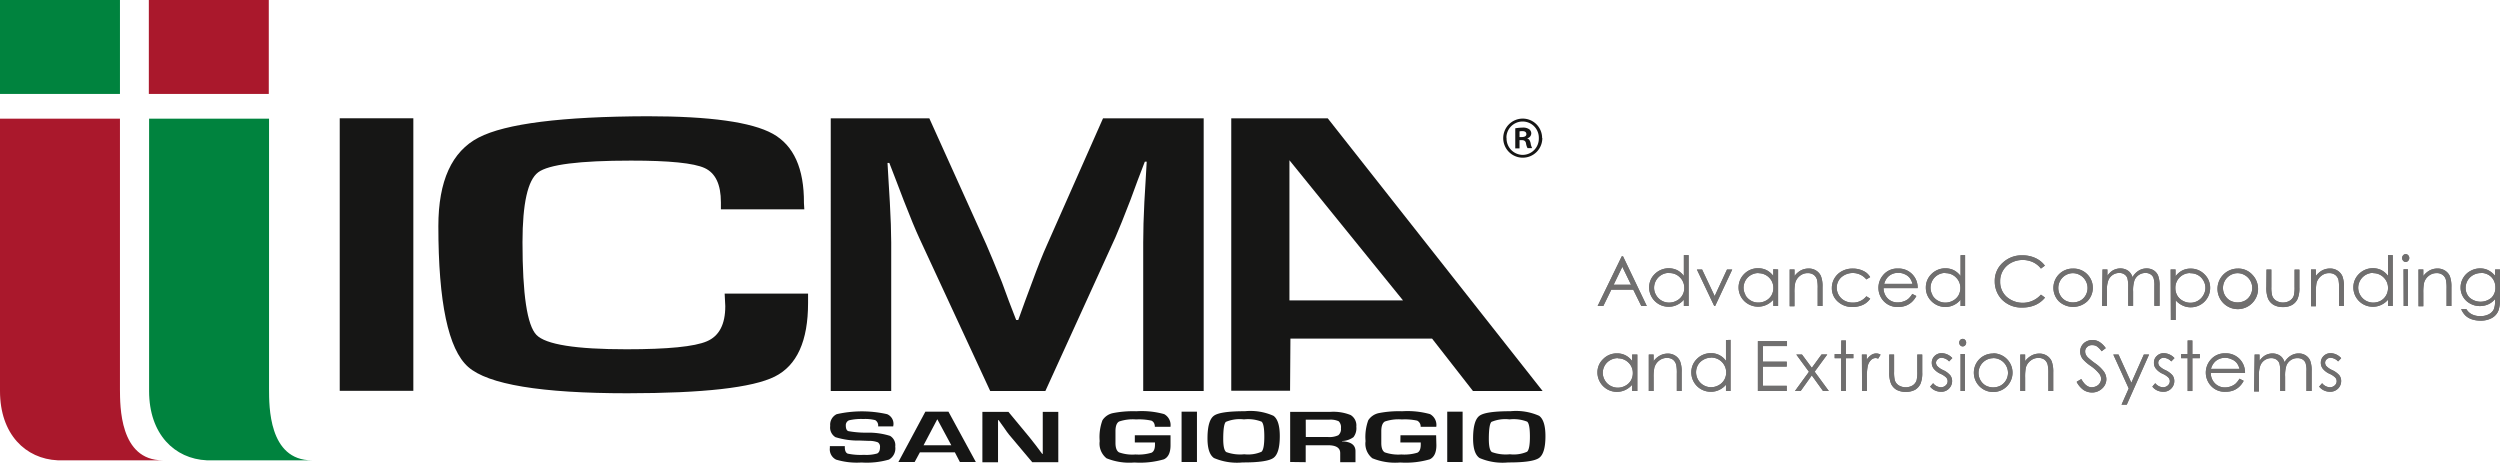 <svg id="Livello_1" data-name="Livello 1" xmlns="http://www.w3.org/2000/svg" viewBox="0 0 479.57 88.76"><defs><style>.cls-1{fill:#706f6f;}.cls-2{fill:#161615;}.cls-3{fill:#00833e;}.cls-4{fill:#aa182c;}</style></defs><g id="Raggruppa_569" data-name="Raggruppa 569"><g id="Raggruppa_567" data-name="Raggruppa 567"><path id="Tracciato_340" data-name="Tracciato 340" class="cls-1" d="M369.25,409.16l4.56,9.53h-1.05l-1.54-3.13H367l-1.53,3.13h-1.09l4.63-9.53Zm-.13,2-1.67,3.45h3.34Z" transform="translate(-57.91 -359.99)"/><path id="Tracciato_341" data-name="Tracciato 341" class="cls-1" d="M369.25,409.16l4.56,9.53h-1.05l-1.54-3.13H367l-1.53,3.13h-1.09l4.63-9.53Zm-.13,2-1.67,3.45h3.34Z" transform="translate(-57.91 -359.99)"/><path id="Tracciato_342" data-name="Tracciato 342" class="cls-1" d="M381.84,408.93v9.76h-.92v-1.21a3.93,3.93,0,0,1-1.32,1,3.56,3.56,0,0,1-1.6.35,3.71,3.71,0,0,1-3.74-3.69v0a3.53,3.53,0,0,1,1.11-2.61,3.79,3.79,0,0,1,4.28-.71,3.77,3.77,0,0,1,1.27,1.11v-4Zm-3.74,3.41a2.81,2.81,0,0,0-1.44.37,2.88,2.88,0,0,0-1.45,2.47,2.74,2.74,0,0,0,.39,1.42,2.77,2.77,0,0,0,1.06,1.06,2.86,2.86,0,0,0,1.43.38,3.06,3.06,0,0,0,1.45-.37A2.68,2.68,0,0,0,381,415.2a2.73,2.73,0,0,0-.83-2,2.76,2.76,0,0,0-2-.83" transform="translate(-57.91 -359.99)"/><path id="Tracciato_343" data-name="Tracciato 343" class="cls-1" d="M381.84,408.93v9.76h-.92v-1.21a3.93,3.93,0,0,1-1.32,1,3.56,3.56,0,0,1-1.6.35,3.71,3.71,0,0,1-3.74-3.69v0a3.53,3.53,0,0,1,1.11-2.61,3.79,3.79,0,0,1,4.28-.71,3.77,3.77,0,0,1,1.27,1.11v-4Zm-3.74,3.41a2.81,2.81,0,0,0-1.44.37,2.88,2.88,0,0,0-1.45,2.47,2.74,2.74,0,0,0,.39,1.42,2.77,2.77,0,0,0,1.06,1.06,2.86,2.86,0,0,0,1.43.38,3.06,3.06,0,0,0,1.45-.37A2.68,2.68,0,0,0,381,415.2a2.73,2.73,0,0,0-.83-2,2.76,2.76,0,0,0-2-.83" transform="translate(-57.91 -359.99)"/><path id="Tracciato_344" data-name="Tracciato 344" class="cls-1" d="M383.42,411.69h1l2.41,5.1,2.37-5.1h1l-3.28,7h-.17Z" transform="translate(-57.91 -359.99)"/><path id="Tracciato_345" data-name="Tracciato 345" class="cls-1" d="M383.42,411.69h1l2.41,5.1,2.37-5.1h1l-3.28,7h-.17Z" transform="translate(-57.91 -359.99)"/><path id="Tracciato_346" data-name="Tracciato 346" class="cls-1" d="M399,411.68v7h-.92v-1.21a3.93,3.93,0,0,1-1.32,1,3.81,3.81,0,0,1-4.25-.73,3.65,3.65,0,0,1-.05-5.16l.06-.06a3.65,3.65,0,0,1,2.65-1.07,3.54,3.54,0,0,1,1.63.37,3.63,3.63,0,0,1,1.27,1.1v-1.29Zm-3.74.69a2.85,2.85,0,0,0-1.45.37,2.79,2.79,0,0,0-1.09,3.78.59.59,0,0,0,0,.08,2.91,2.91,0,0,0,1.06,1.06,2.78,2.78,0,0,0,1.43.37,3,3,0,0,0,1.46-.37,2.68,2.68,0,0,0,1.05-1,2.79,2.79,0,0,0,.37-1.44,2.74,2.74,0,0,0-.83-2,2.84,2.84,0,0,0-2-.82" transform="translate(-57.91 -359.99)"/><path id="Tracciato_347" data-name="Tracciato 347" class="cls-1" d="M399,411.68v7h-.92v-1.21a3.93,3.93,0,0,1-1.32,1,3.81,3.81,0,0,1-4.25-.73,3.65,3.65,0,0,1-.05-5.16l.06-.06a3.65,3.65,0,0,1,2.65-1.07,3.54,3.54,0,0,1,1.63.37,3.63,3.63,0,0,1,1.27,1.1v-1.29Zm-3.74.69a2.85,2.85,0,0,0-1.45.37,2.79,2.79,0,0,0-1.09,3.78.59.59,0,0,0,0,.08,2.91,2.91,0,0,0,1.06,1.06,2.78,2.78,0,0,0,1.43.37,3,3,0,0,0,1.46-.37,2.68,2.68,0,0,0,1.05-1,2.79,2.79,0,0,0,.37-1.44,2.74,2.74,0,0,0-.83-2,2.84,2.84,0,0,0-2-.82" transform="translate(-57.91 -359.99)"/><path id="Tracciato_348" data-name="Tracciato 348" class="cls-1" d="M401.22,411.68h.93v1.26a3.89,3.89,0,0,1,1.23-1.09,3.32,3.32,0,0,1,1.48-.35,2.61,2.61,0,0,1,1.44.4,2.34,2.34,0,0,1,.92,1.07,5.41,5.41,0,0,1,.3,2.11v3.61h-.93v-3.34a7.88,7.88,0,0,0-.1-1.61,1.78,1.78,0,0,0-.62-1,1.91,1.91,0,0,0-1.2-.36,2.37,2.37,0,0,0-1.51.54,2.54,2.54,0,0,0-.88,1.34,8.74,8.74,0,0,0-.14,1.91v2.57h-.92Z" transform="translate(-57.91 -359.99)"/><path id="Tracciato_349" data-name="Tracciato 349" class="cls-1" d="M401.22,411.68h.93v1.26a3.89,3.89,0,0,1,1.23-1.09,3.32,3.32,0,0,1,1.48-.35,2.61,2.61,0,0,1,1.44.4,2.34,2.34,0,0,1,.92,1.07,5.41,5.41,0,0,1,.3,2.11v3.61h-.93v-3.34a7.88,7.88,0,0,0-.1-1.61,1.78,1.78,0,0,0-.62-1,1.91,1.91,0,0,0-1.2-.36,2.37,2.37,0,0,0-1.51.54,2.54,2.54,0,0,0-.88,1.34,8.74,8.74,0,0,0-.14,1.91v2.57h-.92Z" transform="translate(-57.91 -359.99)"/><path id="Tracciato_350" data-name="Tracciato 350" class="cls-1" d="M416.67,413.14l-.74.45a3.37,3.37,0,0,0-4.81-.41,2.66,2.66,0,0,0-.87,2,2.83,2.83,0,0,0,1.5,2.49,3.33,3.33,0,0,0,1.57.37,3.22,3.22,0,0,0,2.61-1.22l.74.46a3.46,3.46,0,0,1-1.39,1.18,4.76,4.76,0,0,1-2,.42,4.06,4.06,0,0,1-2.85-1.06,3.39,3.39,0,0,1-1.12-2.58,3.59,3.59,0,0,1,.52-1.89,3.65,3.65,0,0,1,1.45-1.36,4.26,4.26,0,0,1,2.07-.48,4.68,4.68,0,0,1,1.39.21,4.14,4.14,0,0,1,1.14.55,3.23,3.23,0,0,1,.78.87" transform="translate(-57.91 -359.99)"/><path id="Tracciato_351" data-name="Tracciato 351" class="cls-1" d="M416.67,413.14l-.74.45a3.37,3.37,0,0,0-4.81-.41,2.66,2.66,0,0,0-.87,2,2.83,2.83,0,0,0,1.5,2.49,3.33,3.33,0,0,0,1.57.37,3.22,3.22,0,0,0,2.61-1.22l.74.46a3.46,3.46,0,0,1-1.39,1.18,4.76,4.76,0,0,1-2,.42,4.06,4.06,0,0,1-2.85-1.06,3.39,3.39,0,0,1-1.12-2.58,3.59,3.59,0,0,1,.52-1.89,3.65,3.65,0,0,1,1.45-1.36,4.26,4.26,0,0,1,2.07-.48,4.68,4.68,0,0,1,1.39.21,4.14,4.14,0,0,1,1.14.55,3.23,3.23,0,0,1,.78.87" transform="translate(-57.91 -359.99)"/><path id="Tracciato_352" data-name="Tracciato 352" class="cls-1" d="M424.73,416.37l.79.4a4.3,4.3,0,0,1-.9,1.18,3.75,3.75,0,0,1-1.15.69,4.08,4.08,0,0,1-1.43.23,3.54,3.54,0,0,1-2.79-1.12,3.74,3.74,0,0,1-.16-4.92A3.53,3.53,0,0,1,422,411.5a3.64,3.64,0,0,1,3.77,3.76h-6.54a2.77,2.77,0,0,0,.81,2A2.62,2.62,0,0,0,422,418a3,3,0,0,0,1.07-.19,2.64,2.64,0,0,0,.9-.49,4,4,0,0,0,.8-1m0-1.88a2.94,2.94,0,0,0-.54-1.16,2.51,2.51,0,0,0-.95-.69,2.79,2.79,0,0,0-1.24-.26,2.71,2.71,0,0,0-1.84.66,2.94,2.94,0,0,0-.85,1.45Z" transform="translate(-57.91 -359.99)"/><path id="Tracciato_353" data-name="Tracciato 353" class="cls-1" d="M424.73,416.37l.79.4a4.3,4.3,0,0,1-.9,1.18,3.75,3.75,0,0,1-1.15.69,4.08,4.08,0,0,1-1.43.23,3.54,3.54,0,0,1-2.79-1.12,3.74,3.74,0,0,1-.16-4.92A3.53,3.53,0,0,1,422,411.5a3.64,3.64,0,0,1,3.77,3.76h-6.54a2.77,2.77,0,0,0,.81,2A2.62,2.62,0,0,0,422,418a3,3,0,0,0,1.07-.19,2.64,2.64,0,0,0,.9-.49,4,4,0,0,0,.8-1m0-1.88a2.94,2.94,0,0,0-.54-1.16,2.51,2.51,0,0,0-.95-.69,2.79,2.79,0,0,0-1.24-.26,2.71,2.71,0,0,0-1.84.66,2.94,2.94,0,0,0-.85,1.45Z" transform="translate(-57.91 -359.99)"/><path id="Tracciato_354" data-name="Tracciato 354" class="cls-1" d="M434.87,408.93v9.76H434v-1.21a3.75,3.75,0,0,1-5.56.31,3.6,3.6,0,0,1-1.1-2.64,3.56,3.56,0,0,1,1.1-2.61,3.73,3.73,0,0,1,2.66-1.08,3.63,3.63,0,0,1,1.62.37,3.8,3.8,0,0,1,1.28,1.11v-4Zm-3.74,3.41a2.84,2.84,0,0,0-2.54,4.2.21.21,0,0,1,0,.06,2.77,2.77,0,0,0,1.06,1.06,2.86,2.86,0,0,0,1.43.38,3,3,0,0,0,1.45-.37,2.74,2.74,0,0,0,1.06-1,2.82,2.82,0,0,0,.37-1.45,2.73,2.73,0,0,0-.83-2,2.77,2.77,0,0,0-2.05-.83" transform="translate(-57.91 -359.99)"/><path id="Tracciato_355" data-name="Tracciato 355" class="cls-1" d="M434.87,408.93v9.76H434v-1.21a3.75,3.75,0,0,1-5.56.31,3.6,3.6,0,0,1-1.1-2.64,3.56,3.56,0,0,1,1.1-2.61,3.73,3.73,0,0,1,2.66-1.08,3.63,3.63,0,0,1,1.62.37,3.8,3.8,0,0,1,1.28,1.11v-4Zm-3.74,3.41a2.84,2.84,0,0,0-2.54,4.2.21.21,0,0,1,0,.06,2.77,2.77,0,0,0,1.06,1.06,2.86,2.86,0,0,0,1.43.38,3,3,0,0,0,1.45-.37,2.74,2.74,0,0,0,1.06-1,2.82,2.82,0,0,0,.37-1.45,2.73,2.73,0,0,0-.83-2,2.77,2.77,0,0,0-2.05-.83" transform="translate(-57.91 -359.99)"/><path id="Tracciato_356" data-name="Tracciato 356" class="cls-1" d="M450.2,410.93l-.78.58a4.18,4.18,0,0,0-1.54-1.23,4.71,4.71,0,0,0-2-.42,4.61,4.61,0,0,0-2.18.55A3.91,3.91,0,0,0,441.6,414a3.83,3.83,0,0,0,1.23,2.92,4.69,4.69,0,0,0,6.59-.41l.78.57a5.07,5.07,0,0,1-1.84,1.41,6.15,6.15,0,0,1-2.47.49,5.2,5.2,0,0,1-4.08-1.66,5,5,0,0,1-1.25-3.4,4.62,4.62,0,0,1,1.52-3.52,5.29,5.29,0,0,1,3.8-1.43,5.85,5.85,0,0,1,2.5.53,4.75,4.75,0,0,1,1.82,1.48" transform="translate(-57.91 -359.99)"/><path id="Tracciato_357" data-name="Tracciato 357" class="cls-1" d="M450.2,410.93l-.78.58a4.18,4.18,0,0,0-1.54-1.23,4.71,4.71,0,0,0-2-.42,4.61,4.61,0,0,0-2.18.55A3.91,3.91,0,0,0,441.6,414a3.83,3.83,0,0,0,1.23,2.92,4.69,4.69,0,0,0,6.59-.41l.78.57a5.07,5.07,0,0,1-1.84,1.41,6.15,6.15,0,0,1-2.47.49,5.2,5.2,0,0,1-4.08-1.66,5,5,0,0,1-1.25-3.4,4.62,4.62,0,0,1,1.52-3.52,5.29,5.29,0,0,1,3.8-1.43,5.85,5.85,0,0,1,2.5.53,4.75,4.75,0,0,1,1.82,1.48" transform="translate(-57.91 -359.99)"/><path id="Tracciato_358" data-name="Tracciato 358" class="cls-1" d="M455.59,411.51a3.69,3.69,0,0,1,2.73,6.27,4,4,0,0,1-5.47,0,3.7,3.7,0,0,1,2.74-6.27m0,.88a2.83,2.83,0,0,0-2.84,2.83,2.79,2.79,0,0,0,.38,1.43,2.7,2.7,0,0,0,1,1,3.08,3.08,0,0,0,2.86,0,2.7,2.7,0,0,0,1-1,2.85,2.85,0,0,0-2.46-4.26" transform="translate(-57.91 -359.99)"/><path id="Tracciato_359" data-name="Tracciato 359" class="cls-1" d="M455.59,411.51a3.69,3.69,0,0,1,2.73,6.27,4,4,0,0,1-5.47,0,3.7,3.7,0,0,1,2.74-6.27m0,.88a2.83,2.83,0,0,0-2.84,2.83,2.79,2.79,0,0,0,.38,1.43,2.7,2.7,0,0,0,1,1,3.08,3.08,0,0,0,2.86,0,2.7,2.7,0,0,0,1-1,2.85,2.85,0,0,0-2.46-4.26" transform="translate(-57.91 -359.99)"/><path id="Tracciato_360" data-name="Tracciato 360" class="cls-1" d="M461.23,411.68h.94v1.21a3.63,3.63,0,0,1,1-1,3,3,0,0,1,1.51-.41,2.67,2.67,0,0,1,1,.2,2.12,2.12,0,0,1,.78.53,2.7,2.7,0,0,1,.53.95,3.37,3.37,0,0,1,1.18-1.25,2.88,2.88,0,0,1,1.52-.43,2.55,2.55,0,0,1,1.34.36,2.21,2.21,0,0,1,.86,1,5.27,5.27,0,0,1,.29,2v3.82h-1v-3.82a4.77,4.77,0,0,0-.17-1.55,1.4,1.4,0,0,0-.57-.68,1.75,1.75,0,0,0-1-.26,2.26,2.26,0,0,0-2.08,1.42,6.26,6.26,0,0,0-.26,2.15v2.74h-.94v-3.59a6.2,6.2,0,0,0-.16-1.72,1.44,1.44,0,0,0-.58-.73,1.69,1.69,0,0,0-1-.27,2.24,2.24,0,0,0-2.06,1.39,5.16,5.16,0,0,0-.28,1.95v3h-.94Z" transform="translate(-57.91 -359.99)"/><path id="Tracciato_361" data-name="Tracciato 361" class="cls-1" d="M461.23,411.68h.94v1.21a3.63,3.63,0,0,1,1-1,3,3,0,0,1,1.51-.41,2.67,2.67,0,0,1,1,.2,2.12,2.12,0,0,1,.78.53,2.7,2.7,0,0,1,.53.95,3.37,3.37,0,0,1,1.18-1.25,2.88,2.88,0,0,1,1.52-.43,2.55,2.55,0,0,1,1.34.36,2.21,2.21,0,0,1,.86,1,5.27,5.27,0,0,1,.29,2v3.82h-1v-3.82a4.77,4.77,0,0,0-.17-1.55,1.4,1.4,0,0,0-.57-.68,1.75,1.75,0,0,0-1-.26,2.26,2.26,0,0,0-2.08,1.42,6.26,6.26,0,0,0-.26,2.15v2.74h-.94v-3.59a6.2,6.2,0,0,0-.16-1.72,1.44,1.44,0,0,0-.58-.73,1.69,1.69,0,0,0-1-.27,2.24,2.24,0,0,0-2.06,1.39,5.16,5.16,0,0,0-.28,1.95v3h-.94Z" transform="translate(-57.91 -359.99)"/><path id="Tracciato_362" data-name="Tracciato 362" class="cls-1" d="M474.3,411.68h.94V413a3.77,3.77,0,0,1,1.27-1.11,3.46,3.46,0,0,1,1.61-.37,3.63,3.63,0,0,1,2.66,1.08,3.56,3.56,0,0,1,1.1,2.61,3.71,3.71,0,0,1-3.69,3.73h0a3.53,3.53,0,0,1-1.6-.35,3.93,3.93,0,0,1-1.32-1v3.79h-.93Zm3.74.69a2.83,2.83,0,0,0-2,.82,2.77,2.77,0,0,0-.83,2.05,2.82,2.82,0,0,0,.37,1.45,2.64,2.64,0,0,0,1.06,1,3,3,0,0,0,1.46.38,2.84,2.84,0,0,0,2.47-1.44,2.75,2.75,0,0,0,0-2.85,2.69,2.69,0,0,0-1-1,2.82,2.82,0,0,0-1.45-.37" transform="translate(-57.91 -359.99)"/><path id="Tracciato_363" data-name="Tracciato 363" class="cls-1" d="M474.3,411.68h.94V413a3.77,3.77,0,0,1,1.27-1.11,3.46,3.46,0,0,1,1.61-.37,3.63,3.63,0,0,1,2.66,1.08,3.56,3.56,0,0,1,1.1,2.61,3.71,3.71,0,0,1-3.69,3.73h0a3.53,3.53,0,0,1-1.6-.35,3.93,3.93,0,0,1-1.32-1v3.79h-.93Zm3.74.69a2.83,2.83,0,0,0-2,.82,2.77,2.77,0,0,0-.83,2.05,2.82,2.82,0,0,0,.37,1.45,2.64,2.64,0,0,0,1.06,1,3,3,0,0,0,1.46.38,2.84,2.84,0,0,0,2.47-1.44,2.75,2.75,0,0,0,0-2.85,2.69,2.69,0,0,0-1-1,2.82,2.82,0,0,0-1.45-.37" transform="translate(-57.91 -359.99)"/><path id="Tracciato_364" data-name="Tracciato 364" class="cls-1" d="M487.18,411.51a3.62,3.62,0,0,1,2.78,1.17,3.89,3.89,0,1,1-2.78-1.17m0,.88a2.84,2.84,0,0,0-2.46,4.26,2.8,2.8,0,0,0,1,1,3.06,3.06,0,0,0,2.85,0,2.63,2.63,0,0,0,1-1,2.83,2.83,0,0,0-1.05-3.88,2.79,2.79,0,0,0-1.41-.38" transform="translate(-57.91 -359.99)"/><path id="Tracciato_365" data-name="Tracciato 365" class="cls-1" d="M487.18,411.51a3.62,3.62,0,0,1,2.78,1.17,3.89,3.89,0,1,1-2.78-1.17m0,.88a2.84,2.84,0,0,0-2.46,4.26,2.8,2.8,0,0,0,1,1,3.06,3.06,0,0,0,2.85,0,2.63,2.63,0,0,0,1-1,2.83,2.83,0,0,0-1.05-3.88,2.79,2.79,0,0,0-1.41-.38" transform="translate(-57.91 -359.99)"/><path id="Tracciato_366" data-name="Tracciato 366" class="cls-1" d="M492.69,411.69h.93V415a6.54,6.54,0,0,0,.14,1.65,1.81,1.81,0,0,0,.76,1,2.42,2.42,0,0,0,1.34.37,2.38,2.38,0,0,0,1.32-.37,1.81,1.81,0,0,0,.75-.95,6.63,6.63,0,0,0,.14-1.72v-3.27H499v3.44a5.26,5.26,0,0,1-.35,2.18,2.6,2.6,0,0,1-1.05,1.15,3.38,3.38,0,0,1-1.76.41,3.5,3.5,0,0,1-1.77-.41A2.65,2.65,0,0,1,493,417.3a5.48,5.48,0,0,1-.34-2.24Z" transform="translate(-57.91 -359.99)"/><path id="Tracciato_367" data-name="Tracciato 367" class="cls-1" d="M492.69,411.69h.93V415a6.54,6.54,0,0,0,.14,1.65,1.81,1.81,0,0,0,.76,1,2.42,2.42,0,0,0,1.34.37,2.38,2.38,0,0,0,1.32-.37,1.81,1.81,0,0,0,.75-.95,6.63,6.63,0,0,0,.14-1.72v-3.27H499v3.44a5.26,5.26,0,0,1-.35,2.18,2.6,2.6,0,0,1-1.05,1.15,3.38,3.38,0,0,1-1.76.41,3.5,3.5,0,0,1-1.77-.41A2.65,2.65,0,0,1,493,417.3a5.48,5.48,0,0,1-.34-2.24Z" transform="translate(-57.91 -359.99)"/><path id="Tracciato_368" data-name="Tracciato 368" class="cls-1" d="M501.23,411.68h.93v1.26a3.89,3.89,0,0,1,1.23-1.09,3.29,3.29,0,0,1,1.48-.35,2.61,2.61,0,0,1,1.44.4,2.41,2.41,0,0,1,.93,1.07,5.41,5.41,0,0,1,.3,2.11v3.61h-.93v-3.34a8.66,8.66,0,0,0-.1-1.61,1.78,1.78,0,0,0-.62-1,1.91,1.91,0,0,0-1.2-.36,2.37,2.37,0,0,0-1.51.54,2.61,2.61,0,0,0-.89,1.34,9.39,9.39,0,0,0-.13,1.91v2.57h-.93Z" transform="translate(-57.91 -359.99)"/><path id="Tracciato_369" data-name="Tracciato 369" class="cls-1" d="M501.23,411.68h.93v1.26a3.89,3.89,0,0,1,1.23-1.09,3.29,3.29,0,0,1,1.48-.35,2.61,2.61,0,0,1,1.44.4,2.41,2.41,0,0,1,.93,1.07,5.41,5.41,0,0,1,.3,2.11v3.61h-.93v-3.34a8.66,8.66,0,0,0-.1-1.61,1.78,1.78,0,0,0-.62-1,1.91,1.91,0,0,0-1.2-.36,2.37,2.37,0,0,0-1.51.54,2.61,2.61,0,0,0-.89,1.34,9.39,9.39,0,0,0-.13,1.91v2.57h-.93Z" transform="translate(-57.91 -359.99)"/><path id="Tracciato_370" data-name="Tracciato 370" class="cls-1" d="M516.91,408.93v9.76H516v-1.21a3.81,3.81,0,0,1-1.32,1,3.56,3.56,0,0,1-1.6.35,3.71,3.71,0,0,1-3.73-3.7v0a3.56,3.56,0,0,1,1.1-2.61,3.73,3.73,0,0,1,2.66-1.08,3.66,3.66,0,0,1,1.62.37,3.77,3.77,0,0,1,1.27,1.11v-4Zm-3.73,3.41a2.82,2.82,0,0,0-1.45.37,2.88,2.88,0,0,0-1.45,2.47,2.9,2.9,0,0,0,1.45,2.48,2.89,2.89,0,0,0,1.43.38,3.1,3.1,0,0,0,1.46-.37,2.71,2.71,0,0,0,1-1,2.83,2.83,0,0,0,.38-1.45,2.77,2.77,0,0,0-.83-2,2.8,2.8,0,0,0-2.05-.83" transform="translate(-57.91 -359.99)"/><path id="Tracciato_371" data-name="Tracciato 371" class="cls-1" d="M516.91,408.93v9.76H516v-1.21a3.81,3.81,0,0,1-1.32,1,3.56,3.56,0,0,1-1.6.35,3.71,3.71,0,0,1-3.73-3.7v0a3.56,3.56,0,0,1,1.1-2.61,3.73,3.73,0,0,1,2.66-1.08,3.66,3.66,0,0,1,1.62.37,3.77,3.77,0,0,1,1.27,1.11v-4Zm-3.73,3.41a2.82,2.82,0,0,0-1.45.37,2.88,2.88,0,0,0-1.45,2.47,2.9,2.9,0,0,0,1.45,2.48,2.89,2.89,0,0,0,1.43.38,3.1,3.1,0,0,0,1.46-.37,2.71,2.71,0,0,0,1-1,2.83,2.83,0,0,0,.38-1.45,2.77,2.77,0,0,0-.83-2,2.8,2.8,0,0,0-2.05-.83" transform="translate(-57.91 -359.99)"/><path id="Tracciato_372" data-name="Tracciato 372" class="cls-1" d="M519.39,408.74a.62.62,0,0,1,.48.22.76.76,0,0,1,0,1.05.62.62,0,0,1-.89.07.23.23,0,0,1-.07-.07.76.76,0,0,1,0-1.05.62.62,0,0,1,.48-.22m-.42,2.9h.84v7.05H519Z" transform="translate(-57.91 -359.99)"/><path id="Tracciato_373" data-name="Tracciato 373" class="cls-1" d="M519.39,408.74a.62.62,0,0,1,.48.22.69.69,0,0,1,.2.53.68.68,0,0,1-.2.52.63.63,0,0,1-.48.23.62.62,0,0,1-.48-.23.72.72,0,0,1-.2-.52.73.73,0,0,1,.2-.53.64.64,0,0,1,.48-.22m-.41,2.9h.83v7.05H519Z" transform="translate(-57.91 -359.99)"/><path id="Tracciato_374" data-name="Tracciato 374" class="cls-1" d="M521.84,411.68h.93v1.26a3.82,3.82,0,0,1,1.24-1.09,3.25,3.25,0,0,1,1.47-.35,2.64,2.64,0,0,1,1.45.4,2.42,2.42,0,0,1,.93,1.07,5.81,5.81,0,0,1,.3,2.11v3.61h-.93v-3.34a7.88,7.88,0,0,0-.11-1.61,1.68,1.68,0,0,0-.62-1,1.89,1.89,0,0,0-1.2-.36,2.39,2.39,0,0,0-1.51.54,2.54,2.54,0,0,0-.88,1.34,9.4,9.4,0,0,0-.14,1.91v2.57h-.92Z" transform="translate(-57.91 -359.99)"/><path id="Tracciato_375" data-name="Tracciato 375" class="cls-1" d="M521.84,411.68h.93v1.26a3.82,3.82,0,0,1,1.24-1.09,3.25,3.25,0,0,1,1.47-.35,2.64,2.64,0,0,1,1.45.4,2.42,2.42,0,0,1,.93,1.07,5.81,5.81,0,0,1,.3,2.11v3.61h-.93v-3.34a7.88,7.88,0,0,0-.11-1.61,1.68,1.68,0,0,0-.62-1,1.89,1.89,0,0,0-1.2-.36,2.39,2.39,0,0,0-1.51.54,2.54,2.54,0,0,0-.88,1.34,9.4,9.4,0,0,0-.14,1.91v2.57h-.92Z" transform="translate(-57.91 -359.99)"/><path id="Tracciato_376" data-name="Tracciato 376" class="cls-1" d="M536.54,411.68h.93v5.63a6.34,6.34,0,0,1-.26,2.17,2.8,2.8,0,0,1-1.27,1.5,4.36,4.36,0,0,1-2.18.52,5.18,5.18,0,0,1-1.66-.25,3.47,3.47,0,0,1-1.21-.69,4,4,0,0,1-.86-1.27h1a2.55,2.55,0,0,0,1.07,1,3.43,3.43,0,0,0,1.61.34,3.35,3.35,0,0,0,1.61-.35,2.17,2.17,0,0,0,.93-.87,3.89,3.89,0,0,0,.28-1.69v-.36a3.6,3.6,0,0,1-1.29,1,3.88,3.88,0,0,1-1.61.34,3.76,3.76,0,0,1-1.88-.48,3.44,3.44,0,0,1-1.83-3.09,3.59,3.59,0,0,1,1.88-3.16,3.74,3.74,0,0,1,1.86-.49,3.45,3.45,0,0,1,1.51.32,4.16,4.16,0,0,1,1.35,1.08Zm-2.73.69a3,3,0,0,0-1.47.38,2.78,2.78,0,0,0-1.45,2.45,2.55,2.55,0,0,0,.8,1.92,3.22,3.22,0,0,0,4.13,0,2.61,2.61,0,0,0,.77-2,2.8,2.8,0,0,0-.35-1.42,2.56,2.56,0,0,0-1-1,2.9,2.9,0,0,0-1.41-.36" transform="translate(-57.91 -359.99)"/><path id="Tracciato_377" data-name="Tracciato 377" class="cls-1" d="M536.54,411.68h.93v5.63a6.34,6.34,0,0,1-.26,2.17,2.8,2.8,0,0,1-1.27,1.5,4.36,4.36,0,0,1-2.18.52,5.18,5.18,0,0,1-1.66-.25,3.47,3.47,0,0,1-1.21-.69,4,4,0,0,1-.86-1.27h1a2.55,2.55,0,0,0,1.07,1,3.43,3.43,0,0,0,1.61.34,3.35,3.35,0,0,0,1.61-.35,2.17,2.17,0,0,0,.93-.87,3.89,3.89,0,0,0,.28-1.69v-.36a3.6,3.6,0,0,1-1.29,1,3.88,3.88,0,0,1-1.61.34,3.76,3.76,0,0,1-1.88-.48,3.44,3.44,0,0,1-1.83-3.09,3.59,3.59,0,0,1,1.88-3.16,3.74,3.74,0,0,1,1.86-.49,3.45,3.45,0,0,1,1.51.32,4.16,4.16,0,0,1,1.35,1.08Zm-2.73.69a3,3,0,0,0-1.47.38,2.78,2.78,0,0,0-1.45,2.45,2.55,2.55,0,0,0,.8,1.92,3.22,3.22,0,0,0,4.13,0,2.61,2.61,0,0,0,.77-2,2.8,2.8,0,0,0-.35-1.42,2.56,2.56,0,0,0-1-1,2.9,2.9,0,0,0-1.41-.36" transform="translate(-57.91 -359.99)"/></g><g id="Raggruppa_568" data-name="Raggruppa 568"><path id="Tracciato_378" data-name="Tracciato 378" class="cls-1" d="M372,428v7H371v-1.2a4.11,4.11,0,0,1-1.32,1,3.74,3.74,0,0,1-5.34-3.35,3.49,3.49,0,0,1,1.11-2.59,3.62,3.62,0,0,1,2.65-1.08,3.5,3.5,0,0,1,1.62.37,3.67,3.67,0,0,1,1.28,1.1V428Zm-3.74.69a2.93,2.93,0,0,0-1.45.38,2.78,2.78,0,0,0-1.1,3.77.41.41,0,0,1,.05.09,2.81,2.81,0,0,0,1.06,1.05,2.89,2.89,0,0,0,1.43.38,3,3,0,0,0,1.46-.38,2.68,2.68,0,0,0,1.05-1,2.75,2.75,0,0,0,.37-1.43,2.72,2.72,0,0,0-.83-2,2.83,2.83,0,0,0-2-.82" transform="translate(-57.91 -359.99)"/><path id="Tracciato_379" data-name="Tracciato 379" class="cls-1" d="M372,428v7H371v-1.2a4.11,4.11,0,0,1-1.32,1,3.74,3.74,0,0,1-5.34-3.35,3.49,3.49,0,0,1,1.11-2.59,3.62,3.62,0,0,1,2.65-1.08,3.5,3.5,0,0,1,1.62.37,3.67,3.67,0,0,1,1.28,1.1V428Zm-3.74.69a2.93,2.93,0,0,0-1.45.38,2.78,2.78,0,0,0-1.1,3.77.41.41,0,0,1,.05.09,2.81,2.81,0,0,0,1.06,1.05,2.89,2.89,0,0,0,1.43.38,3,3,0,0,0,1.46-.38,2.68,2.68,0,0,0,1.05-1,2.75,2.75,0,0,0,.37-1.43,2.72,2.72,0,0,0-.83-2,2.83,2.83,0,0,0-2-.82" transform="translate(-57.91 -359.99)"/><path id="Tracciato_380" data-name="Tracciato 380" class="cls-1" d="M374.19,428h.93v1.26a3.79,3.79,0,0,1,1.24-1.08,3.14,3.14,0,0,1,1.48-.36,2.6,2.6,0,0,1,1.43.4,2.38,2.38,0,0,1,.93,1.08,5.36,5.36,0,0,1,.3,2.1V435h-.93v-3.34a7.88,7.88,0,0,0-.1-1.61,1.84,1.84,0,0,0-.62-1.05,1.9,1.9,0,0,0-1.2-.35,2.37,2.37,0,0,0-1.51.54,2.54,2.54,0,0,0-.88,1.34,8.74,8.74,0,0,0-.14,1.91V435h-.93Z" transform="translate(-57.91 -359.99)"/><path id="Tracciato_381" data-name="Tracciato 381" class="cls-1" d="M374.19,428h.93v1.26a3.79,3.79,0,0,1,1.24-1.08,3.14,3.14,0,0,1,1.48-.36,2.6,2.6,0,0,1,1.43.4,2.38,2.38,0,0,1,.93,1.08,5.36,5.36,0,0,1,.3,2.1V435h-.93v-3.34a7.88,7.88,0,0,0-.1-1.61,1.84,1.84,0,0,0-.62-1.05,1.9,1.9,0,0,0-1.2-.35,2.37,2.37,0,0,0-1.51.54,2.54,2.54,0,0,0-.88,1.34,8.74,8.74,0,0,0-.14,1.91V435h-.93Z" transform="translate(-57.91 -359.99)"/><path id="Tracciato_382" data-name="Tracciato 382" class="cls-1" d="M389.88,425.19V435H389v-1.21a3.8,3.8,0,0,1-1.31,1,3.6,3.6,0,0,1-1.61.35,3.71,3.71,0,0,1-3.73-3.71h0a3.56,3.56,0,0,1,1.1-2.61,3.71,3.71,0,0,1,2.66-1.08,3.43,3.43,0,0,1,2.89,1.48v-4Zm-3.74,3.41a2.9,2.9,0,0,0-1.44.38,2.72,2.72,0,0,0-1.06,1,2.87,2.87,0,0,0,1.07,3.91,2.82,2.82,0,0,0,1.42.38,3,3,0,0,0,1.46-.38,2.73,2.73,0,0,0,1.06-1,2.86,2.86,0,0,0-2.51-4.31" transform="translate(-57.91 -359.99)"/><path id="Tracciato_383" data-name="Tracciato 383" class="cls-1" d="M389.88,425.19V435H389v-1.21a3.8,3.8,0,0,1-1.31,1,3.6,3.6,0,0,1-1.61.35,3.71,3.71,0,0,1-3.73-3.71h0a3.56,3.56,0,0,1,1.1-2.61,3.71,3.71,0,0,1,2.66-1.08,3.43,3.43,0,0,1,2.89,1.48v-4Zm-3.74,3.41a2.9,2.9,0,0,0-1.44.38,2.72,2.72,0,0,0-1.06,1,2.87,2.87,0,0,0,1.07,3.91,2.82,2.82,0,0,0,1.42.38,3,3,0,0,0,1.46-.38,2.73,2.73,0,0,0,1.06-1,2.86,2.86,0,0,0-2.51-4.31" transform="translate(-57.91 -359.99)"/><path id="Tracciato_384" data-name="Tracciato 384" class="cls-1" d="M395.12,425.43h5.59v.94H396.1v3h4.56v.94h-4.57V434h4.57V435h-5.54Z" transform="translate(-57.91 -359.99)"/><path id="Tracciato_385" data-name="Tracciato 385" class="cls-1" d="M395.12,425.43h5.59v.94H396.1v3h4.56v.94h-4.57V434h4.57V435h-5.54Z" transform="translate(-57.91 -359.99)"/><path id="Tracciato_386" data-name="Tracciato 386" class="cls-1" d="M402.49,428h1.09l1.89,2.55,1.86-2.56h1.1l-2.42,3.3,2.72,3.71h-1.11L405.46,432,403.32,435h-1.09l2.69-3.69Z" transform="translate(-57.91 -359.99)"/><path id="Tracciato_387" data-name="Tracciato 387" class="cls-1" d="M402.49,428h1.09l1.89,2.55,1.86-2.56h1.1l-2.42,3.3,2.72,3.71h-1.11L405.46,432,403.32,435h-1.09l2.69-3.69Z" transform="translate(-57.91 -359.99)"/><path id="Tracciato_388" data-name="Tracciato 388" class="cls-1" d="M411.12,425.3H412v2.61h1.44v.79H412V435h-.91V428.7h-1.24v-.79h1.24Z" transform="translate(-57.91 -359.99)"/><path id="Tracciato_389" data-name="Tracciato 389" class="cls-1" d="M411.12,425.3H412v2.61h1.44v.79H412V435h-.91V428.7h-1.24v-.79h1.24Z" transform="translate(-57.91 -359.99)"/><path id="Tracciato_390" data-name="Tracciato 390" class="cls-1" d="M415.07,428H416v1a3.11,3.11,0,0,1,.86-.91,1.75,1.75,0,0,1,1-.3,1.62,1.62,0,0,1,.8.24l-.47.76a1.31,1.31,0,0,0-.48-.12,1.28,1.28,0,0,0-.87.37,2.31,2.31,0,0,0-.64,1.15,10.29,10.29,0,0,0-.16,2.41V435h-.93Z" transform="translate(-57.91 -359.99)"/><path id="Tracciato_391" data-name="Tracciato 391" class="cls-1" d="M415.07,428H416v1a3.11,3.11,0,0,1,.86-.91,1.75,1.75,0,0,1,1-.3,1.62,1.62,0,0,1,.8.24l-.47.76a1.31,1.31,0,0,0-.48-.12,1.28,1.28,0,0,0-.87.37,2.31,2.31,0,0,0-.64,1.15,10.29,10.29,0,0,0-.16,2.41V435h-.93Z" transform="translate(-57.91 -359.99)"/><path id="Tracciato_392" data-name="Tracciato 392" class="cls-1" d="M420.32,428h.93v3.27a7.07,7.07,0,0,0,.13,1.65,1.81,1.81,0,0,0,.77,1,2.61,2.61,0,0,0,2.66,0,1.86,1.86,0,0,0,.75-.95,6.67,6.67,0,0,0,.14-1.72V428h.95v3.44a5.34,5.34,0,0,1-.34,2.17,2.68,2.68,0,0,1-1.05,1.16,4,4,0,0,1-3.53,0,2.7,2.7,0,0,1-1.06-1.16,5.52,5.52,0,0,1-.35-2.24Z" transform="translate(-57.91 -359.99)"/><path id="Tracciato_393" data-name="Tracciato 393" class="cls-1" d="M420.32,428h.93v3.27a7.07,7.07,0,0,0,.13,1.65,1.81,1.81,0,0,0,.77,1,2.61,2.61,0,0,0,2.66,0,1.86,1.86,0,0,0,.75-.95,6.67,6.67,0,0,0,.14-1.72V428h.95v3.44a5.34,5.34,0,0,1-.34,2.17,2.68,2.68,0,0,1-1.05,1.16,4,4,0,0,1-3.53,0,2.7,2.7,0,0,1-1.06-1.16,5.52,5.52,0,0,1-.35-2.24Z" transform="translate(-57.91 -359.99)"/><path id="Tracciato_394" data-name="Tracciato 394" class="cls-1" d="M432.38,428.72l-.58.6a2.13,2.13,0,0,0-1.43-.7,1,1,0,0,0-.75.29.87.87,0,0,0-.33.67,1,1,0,0,0,.27.66,3.56,3.56,0,0,0,1.09.74,4,4,0,0,1,1.37,1,1.83,1.83,0,0,1,.36,1.1,2,2,0,0,1-.61,1.46,2,2,0,0,1-1.52.6,2.74,2.74,0,0,1-1.17-.26,2.62,2.62,0,0,1-.92-.73l.58-.65a2,2,0,0,0,1.47.78,1.33,1.33,0,0,0,.93-.35,1.06,1.06,0,0,0,.13-1.5,3.81,3.81,0,0,0-1.15-.75,3.52,3.52,0,0,1-1.29-1,1.81,1.81,0,0,1-.35-1.08,1.77,1.77,0,0,1,.55-1.33,1.88,1.88,0,0,1,1.39-.53,2.86,2.86,0,0,1,2,.94" transform="translate(-57.91 -359.99)"/><path id="Tracciato_395" data-name="Tracciato 395" class="cls-1" d="M432.38,428.72l-.58.6a2.13,2.13,0,0,0-1.43-.7,1,1,0,0,0-.75.29.87.87,0,0,0-.33.67,1,1,0,0,0,.27.66,3.56,3.56,0,0,0,1.09.74,4,4,0,0,1,1.37,1,1.83,1.83,0,0,1,.36,1.1,2,2,0,0,1-.61,1.46,2,2,0,0,1-1.52.6,2.74,2.74,0,0,1-1.17-.26,2.62,2.62,0,0,1-.92-.73l.58-.65a2,2,0,0,0,1.47.78,1.33,1.33,0,0,0,.93-.35,1.06,1.06,0,0,0,.13-1.5,3.81,3.81,0,0,0-1.15-.75,3.52,3.52,0,0,1-1.29-1,1.81,1.81,0,0,1-.35-1.08,1.77,1.77,0,0,1,.55-1.33,1.88,1.88,0,0,1,1.39-.53,2.86,2.86,0,0,1,2,.94" transform="translate(-57.91 -359.99)"/><path id="Tracciato_396" data-name="Tracciato 396" class="cls-1" d="M434.41,425a.58.58,0,0,1,.48.22.76.76,0,0,1,0,1,.63.63,0,0,1-.89.07l-.07-.07a.76.76,0,0,1,0-1,.62.62,0,0,1,.48-.22M434,427.9h.84V435H434Z" transform="translate(-57.91 -359.99)"/><path id="Tracciato_397" data-name="Tracciato 397" class="cls-1" d="M434.41,425a.58.58,0,0,1,.48.22.76.76,0,0,1,0,1,.63.63,0,0,1-.89.07l-.07-.07a.76.76,0,0,1,0-1,.62.62,0,0,1,.48-.22M434,427.9h.84V435H434Z" transform="translate(-57.91 -359.99)"/><path id="Tracciato_398" data-name="Tracciato 398" class="cls-1" d="M440.29,427.77A3.71,3.71,0,1,1,437.5,429a3.66,3.66,0,0,1,2.79-1.19m0,.89a2.83,2.83,0,0,0-2.46,4.25,2.66,2.66,0,0,0,1,1,3.08,3.08,0,0,0,2.86,0,2.79,2.79,0,0,0,1.41-2.43,2.84,2.84,0,0,0-2.84-2.84" transform="translate(-57.91 -359.99)"/><path id="Tracciato_399" data-name="Tracciato 399" class="cls-1" d="M440.29,427.77A3.71,3.71,0,1,1,437.5,429a3.66,3.66,0,0,1,2.79-1.19m0,.89a2.83,2.83,0,0,0-2.46,4.25,2.66,2.66,0,0,0,1,1,3.08,3.08,0,0,0,2.86,0,2.79,2.79,0,0,0,1.41-2.43,2.84,2.84,0,0,0-2.84-2.84" transform="translate(-57.91 -359.99)"/><path id="Tracciato_400" data-name="Tracciato 400" class="cls-1" d="M445.46,428h.93v1.26a4,4,0,0,1,1.24-1.08,3.17,3.17,0,0,1,1.48-.36,2.61,2.61,0,0,1,1.44.4,2.44,2.44,0,0,1,.93,1.08,5.75,5.75,0,0,1,.3,2.1V435h-.94v-3.34a7.88,7.88,0,0,0-.11-1.61,1.77,1.77,0,0,0-.61-1.05,1.93,1.93,0,0,0-1.21-.35,2.34,2.34,0,0,0-1.5.54,2.5,2.5,0,0,0-.89,1.34,9.39,9.39,0,0,0-.13,1.91V435h-.93Z" transform="translate(-57.91 -359.99)"/><path id="Tracciato_401" data-name="Tracciato 401" class="cls-1" d="M445.46,428h.93v1.26a4,4,0,0,1,1.24-1.08,3.17,3.17,0,0,1,1.48-.36,2.61,2.61,0,0,1,1.44.4,2.44,2.44,0,0,1,.93,1.08,5.75,5.75,0,0,1,.3,2.1V435h-.94v-3.34a7.88,7.88,0,0,0-.11-1.61,1.77,1.77,0,0,0-.61-1.05,1.93,1.93,0,0,0-1.21-.35,2.34,2.34,0,0,0-1.5.54,2.5,2.5,0,0,0-.89,1.34,9.39,9.39,0,0,0-.13,1.91V435h-.93Z" transform="translate(-57.91 -359.99)"/><path id="Tracciato_402" data-name="Tracciato 402" class="cls-1" d="M456.33,433.19l.83-.49c.58,1.05,1.25,1.58,2,1.58a2,2,0,0,0,.92-.23,1.51,1.51,0,0,0,.65-.6,1.48,1.48,0,0,0,.23-.79,1.6,1.6,0,0,0-.33-.94,7.32,7.32,0,0,0-1.66-1.53,8.16,8.16,0,0,1-1.51-1.3,2.42,2.42,0,0,1-.52-1.45,2.14,2.14,0,0,1,.31-1.13,2.11,2.11,0,0,1,.85-.8,2.51,2.51,0,0,1,1.2-.3,2.57,2.57,0,0,1,1.29.34,4.19,4.19,0,0,1,1.26,1.22l-.79.6a3.82,3.82,0,0,0-.93-.95,1.59,1.59,0,0,0-.85-.22,1.29,1.29,0,0,0-1,.35,1.1,1.1,0,0,0-.38.86,1.54,1.54,0,0,0,.13.6,2.18,2.18,0,0,0,.49.64,15.67,15.67,0,0,0,1.25,1,7.05,7.05,0,0,1,1.73,1.63,2.62,2.62,0,0,1,.47,1.43,2.39,2.39,0,0,1-.81,1.8,2.75,2.75,0,0,1-1.94.77,3,3,0,0,1-1.61-.47,4.24,4.24,0,0,1-1.33-1.55" transform="translate(-57.91 -359.99)"/><path id="Tracciato_403" data-name="Tracciato 403" class="cls-1" d="M456.33,433.19l.83-.49c.58,1.05,1.25,1.58,2,1.58a2,2,0,0,0,.92-.23,1.51,1.51,0,0,0,.65-.6,1.48,1.48,0,0,0,.23-.79,1.6,1.6,0,0,0-.33-.94,7.32,7.32,0,0,0-1.66-1.53,8.16,8.16,0,0,1-1.51-1.3,2.42,2.42,0,0,1-.52-1.45,2.14,2.14,0,0,1,.31-1.13,2.11,2.11,0,0,1,.85-.8,2.51,2.51,0,0,1,1.2-.3,2.57,2.57,0,0,1,1.29.34,4.19,4.19,0,0,1,1.26,1.22l-.79.6a3.82,3.82,0,0,0-.93-.95,1.59,1.59,0,0,0-.85-.22,1.29,1.29,0,0,0-1,.35,1.1,1.1,0,0,0-.38.86,1.54,1.54,0,0,0,.13.6,2.18,2.18,0,0,0,.49.64,15.67,15.67,0,0,0,1.25,1,7.05,7.05,0,0,1,1.73,1.63,2.62,2.62,0,0,1,.47,1.43,2.39,2.39,0,0,1-.81,1.8,2.75,2.75,0,0,1-1.94.77,3,3,0,0,1-1.61-.47,4.24,4.24,0,0,1-1.33-1.55" transform="translate(-57.91 -359.99)"/><path id="Tracciato_404" data-name="Tracciato 404" class="cls-1" d="M463.3,428h1l2.46,5.42,2.4-5.42h1l-4.28,9.62h-1l1.38-3.11Z" transform="translate(-57.91 -359.99)"/><path id="Tracciato_405" data-name="Tracciato 405" class="cls-1" d="M463.3,428h1l2.46,5.42,2.4-5.42h1l-4.28,9.62h-1l1.38-3.11Z" transform="translate(-57.91 -359.99)"/><path id="Tracciato_406" data-name="Tracciato 406" class="cls-1" d="M475,428.72l-.58.6a2.13,2.13,0,0,0-1.43-.7,1,1,0,0,0-.75.29.86.86,0,0,0-.32.67,1,1,0,0,0,.26.66,3.56,3.56,0,0,0,1.09.74,4.11,4.11,0,0,1,1.38,1,1.82,1.82,0,0,1,.35,1.1,2,2,0,0,1-.61,1.46,2,2,0,0,1-1.52.6,2.81,2.81,0,0,1-1.17-.26,2.5,2.5,0,0,1-.91-.73l.56-.65a2,2,0,0,0,1.48.78,1.35,1.35,0,0,0,.93-.35,1.06,1.06,0,0,0,.13-1.5,3.81,3.81,0,0,0-1.15-.75,3.52,3.52,0,0,1-1.29-1,1.69,1.69,0,0,1-.35-1.08,1.7,1.7,0,0,1,.55-1.33,1.87,1.87,0,0,1,1.38-.53,2.86,2.86,0,0,1,2,.94" transform="translate(-57.91 -359.99)"/><path id="Tracciato_407" data-name="Tracciato 407" class="cls-1" d="M475,428.72l-.58.6a2.13,2.13,0,0,0-1.43-.7,1,1,0,0,0-.75.29.86.86,0,0,0-.32.67,1,1,0,0,0,.26.66,3.56,3.56,0,0,0,1.09.74,4.11,4.11,0,0,1,1.38,1,1.82,1.82,0,0,1,.35,1.1,2,2,0,0,1-.61,1.46,2,2,0,0,1-1.52.6,2.81,2.81,0,0,1-1.17-.26,2.5,2.5,0,0,1-.91-.73l.56-.65a2,2,0,0,0,1.48.78,1.35,1.35,0,0,0,.93-.35,1.06,1.06,0,0,0,.13-1.5,3.81,3.81,0,0,0-1.15-.75,3.52,3.52,0,0,1-1.29-1,1.69,1.69,0,0,1-.35-1.08,1.7,1.7,0,0,1,.55-1.33,1.87,1.87,0,0,1,1.38-.53,2.86,2.86,0,0,1,2,.94" transform="translate(-57.91 -359.99)"/><path id="Tracciato_408" data-name="Tracciato 408" class="cls-1" d="M477.56,425.3h.91v2.61h1.43v.79h-1.43V435h-.91V428.7h-1.25v-.79h1.25Z" transform="translate(-57.91 -359.99)"/><path id="Tracciato_409" data-name="Tracciato 409" class="cls-1" d="M477.56,425.3h.91v2.61h1.43v.79h-1.43V435h-.91V428.7h-1.25v-.79h1.25Z" transform="translate(-57.91 -359.99)"/><path id="Tracciato_410" data-name="Tracciato 410" class="cls-1" d="M487.52,432.64l.79.4a4.11,4.11,0,0,1-.9,1.18,3.59,3.59,0,0,1-1.14.69,4.12,4.12,0,0,1-1.43.23,3.54,3.54,0,0,1-2.79-1.12,3.74,3.74,0,0,1-.16-4.92,3.52,3.52,0,0,1,2.88-1.33,3.65,3.65,0,0,1,3,1.36,3.72,3.72,0,0,1,.8,2.4H482a2.84,2.84,0,0,0,.8,2,2.64,2.64,0,0,0,1.93.78,3.27,3.27,0,0,0,1.08-.19,3,3,0,0,0,.9-.49,4.29,4.29,0,0,0,.8-1m0-1.88a3,3,0,0,0-.55-1.16,2.43,2.43,0,0,0-1-.69,2.87,2.87,0,0,0-1.23-.27,2.77,2.77,0,0,0-1.84.67,2.94,2.94,0,0,0-.85,1.45Z" transform="translate(-57.91 -359.99)"/><path id="Tracciato_411" data-name="Tracciato 411" class="cls-1" d="M487.52,432.64l.79.4a4.11,4.11,0,0,1-.9,1.18,3.59,3.59,0,0,1-1.14.69,4.12,4.12,0,0,1-1.43.23,3.54,3.54,0,0,1-2.79-1.12,3.74,3.74,0,0,1-.16-4.92,3.52,3.52,0,0,1,2.88-1.33,3.65,3.65,0,0,1,3,1.36,3.72,3.72,0,0,1,.8,2.4H482a2.84,2.84,0,0,0,.8,2,2.64,2.64,0,0,0,1.93.78,3.27,3.27,0,0,0,1.08-.19,3,3,0,0,0,.9-.49,4.29,4.29,0,0,0,.8-1m0-1.88a3,3,0,0,0-.55-1.16,2.43,2.43,0,0,0-1-.69,2.87,2.87,0,0,0-1.23-.27,2.77,2.77,0,0,0-1.84.67,2.94,2.94,0,0,0-.85,1.45Z" transform="translate(-57.91 -359.99)"/><path id="Tracciato_412" data-name="Tracciato 412" class="cls-1" d="M490.41,428h.94v1.21a3.49,3.49,0,0,1,1-1,2.93,2.93,0,0,1,1.5-.42,2.71,2.71,0,0,1,1,.2,2.12,2.12,0,0,1,.78.53,2.79,2.79,0,0,1,.53.95,3.37,3.37,0,0,1,1.18-1.25,2.91,2.91,0,0,1,1.52-.43,2.44,2.44,0,0,1,1.34.37,2.2,2.2,0,0,1,.86,1,5.27,5.27,0,0,1,.29,2V435h-1v-3.83a4.54,4.54,0,0,0-.17-1.55,1.4,1.4,0,0,0-.57-.68,1.79,1.79,0,0,0-1-.25,2.17,2.17,0,0,0-1.26.38,2.33,2.33,0,0,0-.83,1,6.29,6.29,0,0,0-.26,2.15V435h-.94v-3.59a5.84,5.84,0,0,0-.16-1.72,1.49,1.49,0,0,0-.58-.73,1.77,1.77,0,0,0-1-.27,2.24,2.24,0,0,0-2.06,1.39,5.16,5.16,0,0,0-.28,2v3h-.94Z" transform="translate(-57.91 -359.99)"/><path id="Tracciato_413" data-name="Tracciato 413" class="cls-1" d="M490.41,428h.94v1.21a3.49,3.49,0,0,1,1-1,2.93,2.93,0,0,1,1.5-.42,2.71,2.71,0,0,1,1,.2,2.12,2.12,0,0,1,.78.53,2.79,2.79,0,0,1,.53.95,3.37,3.37,0,0,1,1.18-1.25,2.91,2.91,0,0,1,1.52-.43,2.44,2.44,0,0,1,1.34.37,2.2,2.2,0,0,1,.86,1,5.27,5.27,0,0,1,.29,2V435h-1v-3.83a4.54,4.54,0,0,0-.17-1.55,1.4,1.4,0,0,0-.57-.68,1.79,1.79,0,0,0-1-.25,2.17,2.17,0,0,0-1.26.38,2.33,2.33,0,0,0-.83,1,6.29,6.29,0,0,0-.26,2.15V435h-.94v-3.59a5.84,5.84,0,0,0-.16-1.72,1.49,1.49,0,0,0-.58-.73,1.77,1.77,0,0,0-1-.27,2.24,2.24,0,0,0-2.06,1.39,5.16,5.16,0,0,0-.28,2v3h-.94Z" transform="translate(-57.91 -359.99)"/><path id="Tracciato_414" data-name="Tracciato 414" class="cls-1" d="M507,428.72l-.58.6a2.09,2.09,0,0,0-1.42-.7,1,1,0,0,0-.76.29.85.85,0,0,0-.31.67,1,1,0,0,0,.26.66,3.56,3.56,0,0,0,1.09.74,4.11,4.11,0,0,1,1.38,1,1.82,1.82,0,0,1,.35,1.1,2,2,0,0,1-.61,1.46,2.09,2.09,0,0,1-1.53.6,2.73,2.73,0,0,1-1.16-.26,2.62,2.62,0,0,1-.92-.73l.57-.65a2,2,0,0,0,1.48.78,1.35,1.35,0,0,0,.93-.35,1.06,1.06,0,0,0,.13-1.5,3.81,3.81,0,0,0-1.15-.75,3.52,3.52,0,0,1-1.29-1,1.83,1.83,0,0,1-.35-1.08,1.74,1.74,0,0,1,.55-1.33,1.88,1.88,0,0,1,1.39-.53,2.82,2.82,0,0,1,1.95.94" transform="translate(-57.91 -359.99)"/><path id="Tracciato_415" data-name="Tracciato 415" class="cls-1" d="M507,428.72l-.58.6a2.09,2.09,0,0,0-1.42-.7,1,1,0,0,0-.76.29.85.85,0,0,0-.31.67,1,1,0,0,0,.26.66,3.56,3.56,0,0,0,1.09.74,4.11,4.11,0,0,1,1.38,1,1.82,1.82,0,0,1,.35,1.1,2,2,0,0,1-.61,1.46,2.09,2.09,0,0,1-1.53.6,2.73,2.73,0,0,1-1.16-.26,2.62,2.62,0,0,1-.92-.73l.57-.65a2,2,0,0,0,1.48.78,1.35,1.35,0,0,0,.93-.35,1.06,1.06,0,0,0,.13-1.5,3.81,3.81,0,0,0-1.15-.75,3.52,3.52,0,0,1-1.29-1,1.83,1.83,0,0,1-.35-1.08,1.74,1.74,0,0,1,.55-1.33,1.88,1.88,0,0,1,1.39-.53,2.82,2.82,0,0,1,1.95.94" transform="translate(-57.91 -359.99)"/></g></g><g id="Raggruppa_571" data-name="Raggruppa 571"><path id="Tracciato_416" data-name="Tracciato 416" class="cls-2" d="M229.25,441.78h-2.88a.75.75,0,0,1,0-.2,1.17,1.17,0,0,0-.58-1,7.78,7.78,0,0,0-2.25-.21,10.52,10.52,0,0,0-2.74.24,1,1,0,0,0-.64,1c0,.61.17,1,.52,1.09a19.2,19.2,0,0,0,3.47.29,13.65,13.65,0,0,1,4.49.61,2.06,2.06,0,0,1,1,2.06,2.46,2.46,0,0,1-1.2,2.49,15.39,15.39,0,0,1-5.27.56,13.84,13.84,0,0,1-4.87-.55,2.2,2.2,0,0,1-1.2-2.24l0-.35h2.87l0,.21c0,.67.19,1.08.56,1.23a12.1,12.1,0,0,0,3.12.23,7.48,7.48,0,0,0,2.53-.26c.36-.18.54-.58.54-1.21a1,1,0,0,0-.41-.93,4.81,4.81,0,0,0-1.8-.28l-1.63-.06a14.73,14.73,0,0,1-4.71-.65,2.17,2.17,0,0,1-1-2.16,2.24,2.24,0,0,1,1.24-2.25,21.92,21.92,0,0,1,9.67,0,2,2,0,0,1,1.22,2Z" transform="translate(-57.91 -359.99)"/><path id="Tracciato_417" data-name="Tracciato 417" class="cls-2" d="M241.08,446.76h-6.71l-1,1.85h-3.12l5.17-9.65h4.43l5.25,9.65h-3.06Zm-.68-1.35-2.69-5-2.64,5Z" transform="translate(-57.91 -359.99)"/><path id="Tracciato_418" data-name="Tracciato 418" class="cls-2" d="M260.92,439v9.65h-5l-4.45-5.29c-.22-.27-.56-.73-1-1.39l-.5-.69-.49-.7h-.12l0,.65,0,.63,0,1.26v5.54h-3V439h5l4.05,4.89c.35.43.77,1,1.24,1.58l.59.79.59.79h.11l0-.63,0-.62,0-1.24V439Z" transform="translate(-57.91 -359.99)"/><path id="Tracciato_419" data-name="Tracciato 419" class="cls-2" d="M275.6,443.48h6.85l0,1.92c0,1.4-.42,2.3-1.27,2.7a16.43,16.43,0,0,1-5.67.61,11.64,11.64,0,0,1-5.34-.81,3.61,3.61,0,0,1-1.31-3.29,9.25,9.25,0,0,1,.53-4,3.15,3.15,0,0,1,2-1.37,19.88,19.88,0,0,1,4.49-.36,16.1,16.1,0,0,1,5.35.55,2.39,2.39,0,0,1,1.21,2.43h-3c0-.63-.27-1-.66-1.18a11.24,11.24,0,0,0-2.95-.23,8.15,8.15,0,0,0-3.25.4q-.69.4-.69,1.86v1l0,1.24c0,.95.23,1.56.69,1.82a7.7,7.7,0,0,0,3.16.4,8.59,8.59,0,0,0,3.07-.34q.66-.33.66-1.56v-.4H275.6Z" transform="translate(-57.91 -359.99)"/><rect id="Rettangolo_1137" data-name="Rettangolo 1137" class="cls-2" x="226.66" y="78.97" width="2.95" height="9.66"/><path id="Tracciato_420" data-name="Tracciato 420" class="cls-2" d="M296.73,438.87a10.87,10.87,0,0,1,5.46.88c.81.58,1.22,1.88,1.22,3.91,0,2.21-.41,3.6-1.23,4.18s-2.79.87-5.92.86a11.19,11.19,0,0,1-5.48-.85c-.82-.57-1.24-1.82-1.24-3.75,0-2.3.41-3.75,1.22-4.35s2.81-.88,6-.88m-.22,1.57a6.89,6.89,0,0,0-3.48.48c-.33.32-.5,1.41-.5,3.28,0,1.39.19,2.23.58,2.51a7.83,7.83,0,0,0,3.46.42,6.44,6.44,0,0,0,3.3-.48c.36-.32.54-1.29.54-2.9s-.17-2.56-.52-2.87a7.09,7.09,0,0,0-3.38-.44" transform="translate(-57.91 -359.99)"/><path id="Tracciato_421" data-name="Tracciato 421" class="cls-2" d="M305.4,448.61V439h7.67a8.85,8.85,0,0,1,3.94.61,2.33,2.33,0,0,1,1.08,2.23,2.8,2.8,0,0,1-.54,2,3.89,3.89,0,0,1-2.21.75v.06c1.72.07,2.58.69,2.59,1.88v2.12H315v-1.75q0-1.5-2.37-1.5h-4.25v3.25Zm3-4.79h4.24a4,4,0,0,0,2-.34,1.53,1.53,0,0,0,.5-1.34,1.6,1.6,0,0,0-.43-1.34,3.75,3.75,0,0,0-1.87-.3h-4.45Z" transform="translate(-57.91 -359.99)"/><path id="Tracciato_422" data-name="Tracciato 422" class="cls-2" d="M326.56,443.48h6.84l.05,1.92c0,1.4-.43,2.3-1.27,2.7a16.46,16.46,0,0,1-5.67.61,11.6,11.6,0,0,1-5.34-.81,3.56,3.56,0,0,1-1.31-3.29,9.39,9.39,0,0,1,.52-4,3.18,3.18,0,0,1,2-1.37,19.93,19.93,0,0,1,4.49-.36,16.19,16.19,0,0,1,5.36.55,2.37,2.37,0,0,1,1.2,2.43h-3a1.24,1.24,0,0,0-.67-1.18,11.13,11.13,0,0,0-2.94-.23,8.2,8.2,0,0,0-3.26.4c-.45.27-.68.89-.68,1.86v1l0,1.24c0,.95.22,1.56.68,1.82a7.94,7.94,0,0,0,3.17.4,8.64,8.64,0,0,0,3.07-.34c.44-.22.65-.74.65-1.56l0-.4h-3.91Z" transform="translate(-57.91 -359.99)"/><rect id="Rettangolo_1138" data-name="Rettangolo 1138" class="cls-2" x="277.62" y="78.97" width="2.95" height="9.66"/><path id="Tracciato_423" data-name="Tracciato 423" class="cls-2" d="M347.69,438.87a10.91,10.91,0,0,1,5.46.88c.81.58,1.22,1.88,1.22,3.91,0,2.21-.41,3.6-1.23,4.18s-2.79.87-5.93.86a11.19,11.19,0,0,1-5.48-.85c-.83-.57-1.24-1.82-1.24-3.75,0-2.3.41-3.75,1.22-4.35s2.8-.88,6-.88m-.23,1.57a6.86,6.86,0,0,0-3.47.48c-.33.32-.5,1.41-.5,3.28,0,1.39.19,2.23.58,2.51a7.83,7.83,0,0,0,3.46.42,6.39,6.39,0,0,0,3.29-.48c.37-.32.55-1.29.55-2.9s-.17-2.56-.52-2.87a7.11,7.11,0,0,0-3.39-.44" transform="translate(-57.91 -359.99)"/><rect id="Rettangolo_1139" data-name="Rettangolo 1139" class="cls-2" x="65.17" y="22.69" width="14.12" height="52.28"/><path id="Tracciato_424" data-name="Tracciato 424" class="cls-2" d="M196.92,416.31h16v1.81q0,10.92-6.39,14.11t-28.27,3.2q-24.84,0-30.55-5.06t-5.71-27q0-13,7.74-17t32.39-4.08q17.94,0,24,3.35t6,13.31l.07,1.19h-16v-1.34q0-5.13-3.11-6.57t-14.16-1.43q-14.8,0-17.79,2.25t-3,13.41q0,15,2.67,17.77t17.3,2.76q11.87,0,15.4-1.53c2.36-1,3.54-3.27,3.53-6.75Z" transform="translate(-57.91 -359.99)"/><path id="Tracciato_425" data-name="Tracciato 425" class="cls-2" d="M288.81,382.69V435h-11.6v-28.5q0-3.41.22-7.74l.23-3.9.22-3.86h-.36l-1.39,3.63-1.34,3.64c-1.26,3.27-2.23,5.69-2.91,7.24L258.44,435H247.86l-13.57-29.27q-1.12-2.41-3-7.24l-1.39-3.64-1.39-3.6h-.35l.22,3.79.23,3.83q.25,4.45.26,7.63V435h-11.6V382.69h18.91l10.93,24.2c.75,1.69,1.73,4.1,3,7.24l1.34,3.64,1.39,3.6h.4l1.3-3.6,1.34-3.6q1.67-4.55,2.87-7.2l10.75-24.28Z" transform="translate(-57.91 -359.99)"/><path id="Tracciato_426" data-name="Tracciato 426" class="cls-2" d="M332.62,424.94H305.45l-.07,10H294.1V382.69h18.51L353.83,435H340.47Zm-5.57-7.32-21.79-26.89,0,26.89Z" transform="translate(-57.91 -359.99)"/><path id="Tracciato_427" data-name="Tracciato 427" class="cls-3" d="M86.51,382.75V435c0,8.31,4.91,13,11.06,13.29h20.16c-8.33,0-8.19-10.52-8.21-13.58V382.75Z" transform="translate(-57.91 -359.99)"/><path id="Tracciato_428" data-name="Tracciato 428" class="cls-4" d="M57.91,382.75V435c0,8.31,4.91,13,11.06,13.29H89.13c-8.32,0-8.18-10.52-8.21-13.58V382.75Z" transform="translate(-57.91 -359.99)"/><rect id="Rettangolo_1140" data-name="Rettangolo 1140" class="cls-3" width="23.01" height="18.02"/><rect id="Rettangolo_1141" data-name="Rettangolo 1141" class="cls-4" x="28.55" width="23.01" height="18.02"/><g id="Raggruppa_570" data-name="Raggruppa 570"><path id="Tracciato_429" data-name="Tracciato 429" class="cls-2" d="M353.77,386.46a3.75,3.75,0,1,1-3.78-3.72H350a3.72,3.72,0,0,1,3.73,3.72Zm-6.86,0a3.14,3.14,0,0,0,3,3.24h.1a3.11,3.11,0,0,0,3.09-3.11.41.41,0,0,0,0-.11,3.11,3.11,0,0,0-6.21-.31v.29Zm2.49,2h-.82v-3.86a9.33,9.33,0,0,1,1.39-.13,2,2,0,0,1,1.29.32,1,1,0,0,1,.39.82,1,1,0,0,1-.81.92v0c.39.12.57.42.69.94a2.59,2.59,0,0,0,.3.94h-.89a2.59,2.59,0,0,1-.3-.94c-.08-.4-.32-.6-.82-.6h-.42Zm0-2.18h.42c.49,0,.89-.15.89-.54s-.23-.6-.82-.6a2.63,2.63,0,0,0-.49.05Z" transform="translate(-57.91 -359.99)"/></g></g></svg>